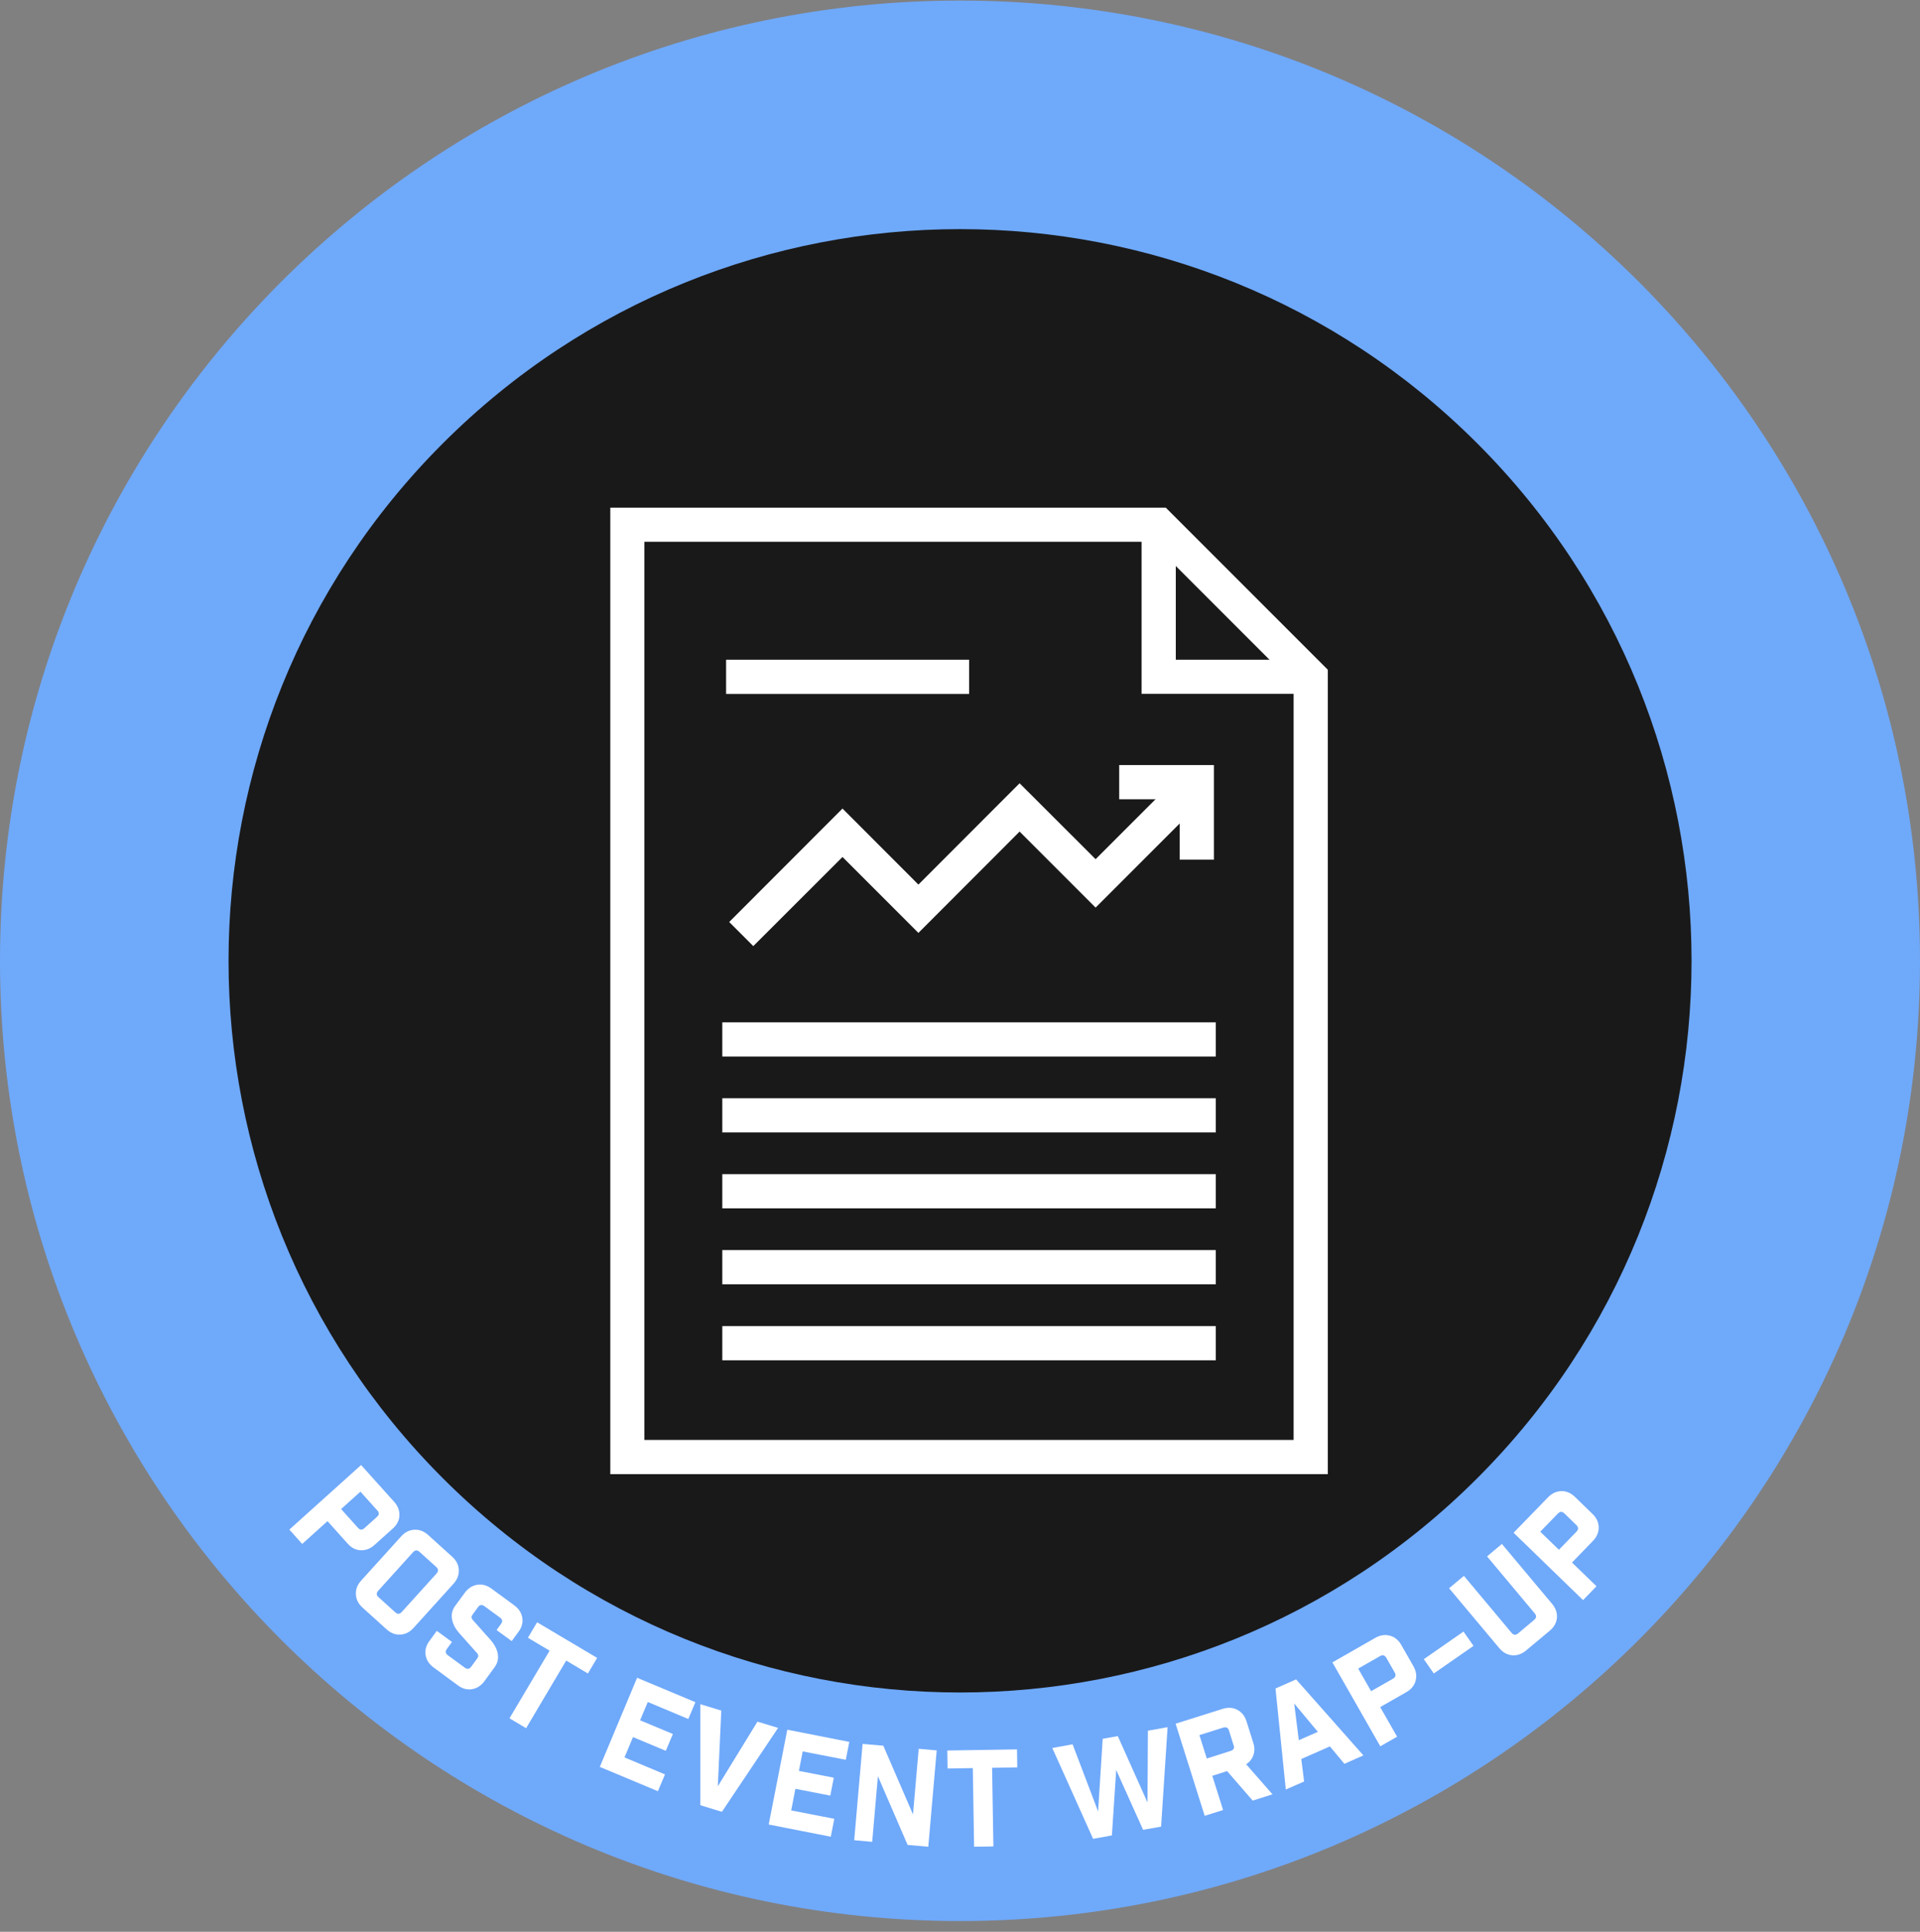 <?xml version="1.0" encoding="UTF-8"?>
<svg xmlns="http://www.w3.org/2000/svg" width="170" height="171" viewBox="0 0 170 171" fill="none">
  <rect x="0" y="0" width="170" height="171" fill="#808080" stroke="none"/>
  <g clip-path="url(#clip0_154_411)">
    <path d="M85 170.05C131.944 170.05 170 131.995 170 85.05C170 38.106 131.944 0.05 85 0.05C38.056 0.05 0 38.106 0 85.05C0 131.995 38.056 170.05 85 170.05Z" fill="#6FA9FA"></path>
    <path d="M130.802 130.848C156.096 105.555 156.096 64.546 130.802 39.252C105.508 13.959 64.499 13.959 39.206 39.252C13.912 64.546 13.912 105.555 39.206 130.848C64.499 156.142 105.508 156.142 130.802 130.848Z" fill="#191919"></path>
    <path d="M25.615 135.404L31.972 129.684L34.894 132.934C35.231 133.305 35.381 133.713 35.364 134.155C35.346 134.598 35.142 134.988 34.77 135.315L33.159 136.759C32.787 137.095 32.38 137.246 31.937 137.228C31.494 137.21 31.105 137.006 30.777 136.635L28.997 134.651L26.757 136.67L25.615 135.395V135.404ZM31.919 132.039L30.202 133.58L31.698 135.244C31.875 135.448 32.07 135.457 32.265 135.271L33.38 134.271C33.584 134.093 33.593 133.899 33.407 133.704L31.91 132.039H31.919Z" fill="white"></path>
    <path d="M37.914 135.882L40.039 137.803C40.41 138.14 40.605 138.529 40.623 138.972C40.641 139.415 40.49 139.822 40.154 140.194L36.612 144.107C36.276 144.479 35.886 144.674 35.443 144.692C35.001 144.718 34.593 144.559 34.221 144.222L32.096 142.301C31.724 141.965 31.53 141.575 31.512 141.132C31.485 140.69 31.645 140.282 31.981 139.91L35.523 135.997C35.859 135.625 36.249 135.43 36.692 135.413C37.134 135.386 37.542 135.545 37.914 135.882ZM35.567 142.699L38.657 139.282C38.834 139.078 38.825 138.892 38.631 138.715L37.143 137.369C36.94 137.192 36.754 137.201 36.577 137.396L33.486 140.814C33.309 141.017 33.318 141.203 33.513 141.38L35.001 142.726C35.204 142.903 35.39 142.894 35.567 142.699Z" fill="white"></path>
    <path d="M45.316 145.276L43.97 144.293L44.359 143.753C44.519 143.532 44.492 143.346 44.271 143.187L42.89 142.177C42.668 142.018 42.482 142.044 42.323 142.266L41.845 142.921C41.774 143.018 41.747 143.107 41.756 143.187C41.765 143.266 41.827 143.373 41.933 143.479L43.438 145.17C43.793 145.577 44.005 145.985 44.076 146.41C44.147 146.826 44.058 147.215 43.802 147.569L42.89 148.818C42.597 149.216 42.225 149.455 41.792 149.526C41.358 149.597 40.933 149.482 40.534 149.181L38.392 147.605C37.993 147.313 37.754 146.941 37.683 146.507C37.612 146.073 37.728 145.648 38.029 145.25L38.675 144.364L40.021 145.347L39.569 145.958C39.41 146.179 39.436 146.365 39.658 146.525L41.154 147.623C41.376 147.782 41.561 147.755 41.721 147.534L42.252 146.808C42.323 146.711 42.349 146.622 42.341 146.542C42.332 146.463 42.27 146.356 42.163 146.25L40.658 144.559C40.304 144.152 40.092 143.744 40.021 143.319C39.95 142.894 40.038 142.514 40.295 142.16L41.154 140.991C41.446 140.592 41.818 140.353 42.252 140.283C42.686 140.212 43.111 140.327 43.509 140.619L45.537 142.106C45.935 142.399 46.175 142.771 46.245 143.204C46.316 143.638 46.201 144.063 45.9 144.462L45.307 145.267L45.316 145.276Z" fill="white"></path>
    <path d="M52.868 146.764L52.054 148.136L50.132 146.994L46.582 152.98L45.112 152.103L48.663 146.118L46.741 144.975L47.556 143.603L52.868 146.755V146.764Z" fill="white"></path>
    <path d="M53.107 156.406L56.41 148.517L61.572 150.678L60.943 152.165L57.357 150.66L56.675 152.28L59.58 153.493L58.951 154.981L56.047 153.768L55.294 155.565L58.88 157.07L58.252 158.558L53.09 156.397L53.107 156.406Z" fill="white"></path>
    <path d="M67.079 152.404L68.894 152.953L63.918 160.382L62.006 159.797V150.854L63.865 151.421L63.555 158.124L67.07 152.395L67.079 152.404Z" fill="white"></path>
    <path d="M68.062 161.506L69.709 153.112L75.198 154.193L74.889 155.777L71.072 155.034L70.736 156.76L73.826 157.362L73.516 158.947L70.426 158.345L70.054 160.258L73.87 161.001L73.56 162.586L68.071 161.506H68.062Z" fill="white"></path>
    <path d="M80.839 160.612L81.343 154.803L82.937 154.945L82.193 163.472L80.361 163.312L77.731 157.23L77.226 163.038L75.632 162.896L76.376 154.37L78.209 154.529L80.839 160.612Z" fill="white"></path>
    <path d="M90.047 154.856L90.073 156.45L87.842 156.486L87.957 163.445L86.248 163.472L86.133 156.512L83.902 156.548L83.876 154.954L90.056 154.856H90.047Z" fill="white"></path>
    <path d="M103.381 152.891L102.806 161.692L101.212 161.975L98.83 156.68L98.449 162.471L96.785 162.772L93.172 154.732L94.97 154.405L97.228 160.346L97.635 153.918L98.972 153.679L101.602 159.558L101.637 153.201L103.364 152.891H103.381Z" fill="white"></path>
    <path d="M110.332 156.167L112.669 158.832L110.916 159.39L108.649 156.778L107.339 157.194L108.295 160.222L106.666 160.736L104.09 152.581L108.251 151.271C108.729 151.12 109.163 151.147 109.553 151.35C109.942 151.554 110.217 151.899 110.367 152.369L110.969 154.281C111.093 154.662 111.093 155.025 110.978 155.361C110.863 155.698 110.651 155.963 110.341 156.176L110.332 156.167ZM109.225 154.494L108.818 153.192C108.738 152.935 108.57 152.847 108.313 152.926L106.197 153.591L106.852 155.662L108.968 154.99C109.225 154.91 109.314 154.742 109.234 154.485L109.225 154.494Z" fill="white"></path>
    <path d="M117.752 154.591L115.219 155.707L115.467 157.699L113.847 158.407L112.935 149.464L114.759 148.659L120.718 155.388L119.035 156.132L117.752 154.591ZM116.68 153.298L114.591 150.793L114.998 154.042L116.671 153.307L116.68 153.298Z" fill="white"></path>
    <path d="M122.214 154.582L117.973 147.153L121.771 144.984C122.205 144.736 122.639 144.674 123.064 144.789C123.489 144.904 123.826 145.179 124.073 145.613L125.145 147.49C125.393 147.924 125.455 148.357 125.34 148.782C125.224 149.207 124.95 149.544 124.516 149.792L122.205 151.111L123.702 153.732L122.214 154.582ZM120.257 147.702L121.399 149.703L123.339 148.597C123.569 148.464 123.622 148.278 123.489 148.048L122.745 146.746C122.612 146.516 122.427 146.463 122.196 146.595L120.257 147.702Z" fill="white"></path>
    <path d="M126.066 146.87L129.581 144.426L130.466 145.692L126.951 148.136L126.066 146.87Z" fill="white"></path>
    <path d="M131.67 137.768L132.981 136.67L137.426 141.974C137.744 142.354 137.886 142.77 137.851 143.204C137.815 143.647 137.603 144.028 137.222 144.346L135.123 146.1C134.743 146.418 134.327 146.56 133.893 146.525C133.459 146.489 133.069 146.277 132.751 145.896L128.306 140.592L129.616 139.494L133.84 144.541C134.017 144.745 134.203 144.763 134.406 144.594L135.841 143.39C136.044 143.213 136.062 143.027 135.894 142.824L131.67 137.777V137.768Z" fill="white"></path>
    <path d="M140.162 141.637L134.017 135.678L137.063 132.544C137.408 132.19 137.806 132.004 138.249 131.995C138.692 131.986 139.09 132.154 139.453 132.509L141.003 134.014C141.366 134.359 141.543 134.757 141.552 135.2C141.552 135.643 141.392 136.041 141.038 136.404L139.188 138.317L141.357 140.415L140.162 141.646V141.637ZM136.372 135.581L138.028 137.184L139.586 135.581C139.772 135.386 139.772 135.2 139.586 135.014L138.515 133.969C138.32 133.783 138.134 133.783 137.948 133.969L136.39 135.572L136.372 135.581Z" fill="white"></path>
    <mask id="mask0_154_411" style="mask-type:luminance" maskUnits="userSpaceOnUse" x="20" y="20" width="130" height="130">
      <path d="M130.802 130.848C156.096 105.555 156.096 64.546 130.802 39.252C105.508 13.959 64.499 13.959 39.206 39.252C13.912 64.546 13.912 105.555 39.206 130.848C64.499 156.142 105.508 156.142 130.802 130.848Z" fill="white"></path>
    </mask>
    <g mask="url(#mask0_154_411)">
      <path d="M117.566 130.49H54.037V44.941H103.222L117.566 59.285V130.49ZM57.056 127.462H114.538V60.533L101.965 47.96H57.056V127.462Z" fill="white"></path>
      <path d="M116.052 61.419H101.079V46.455H104.107V58.399H116.052V61.419Z" fill="white"></path>
      <path d="M85.806 58.399H64.29V61.428H85.806V58.399Z" fill="white"></path>
      <path d="M107.649 90.496H63.954V93.524H107.649V90.496Z" fill="white"></path>
      <path d="M107.649 97.216H63.954V100.244H107.649V97.216Z" fill="white"></path>
      <path d="M107.649 103.936H63.954V106.964H107.649V103.936Z" fill="white"></path>
      <path d="M107.649 110.657H63.954V113.685H107.649V110.657Z" fill="white"></path>
      <path d="M107.649 117.386H63.954V120.414H107.649V117.386Z" fill="white"></path>
      <path d="M66.698 83.749L64.565 81.615L74.596 71.574L81.317 78.303L90.277 69.334L97.006 76.055L104.895 68.165L107.038 70.308L97.006 80.34L90.277 73.611L81.317 82.58L74.596 75.86L66.698 83.749Z" fill="white"></path>
      <path d="M107.481 76.099H104.453V70.751H99.096V67.723H107.481V76.099Z" fill="white"></path>
    </g>
  </g>
  <defs>
    <clipPath id="clip0_154_411">
      <rect width="170" height="170" fill="white" transform="translate(0 0.05)"></rect>
    </clipPath>
  </defs>
</svg>

